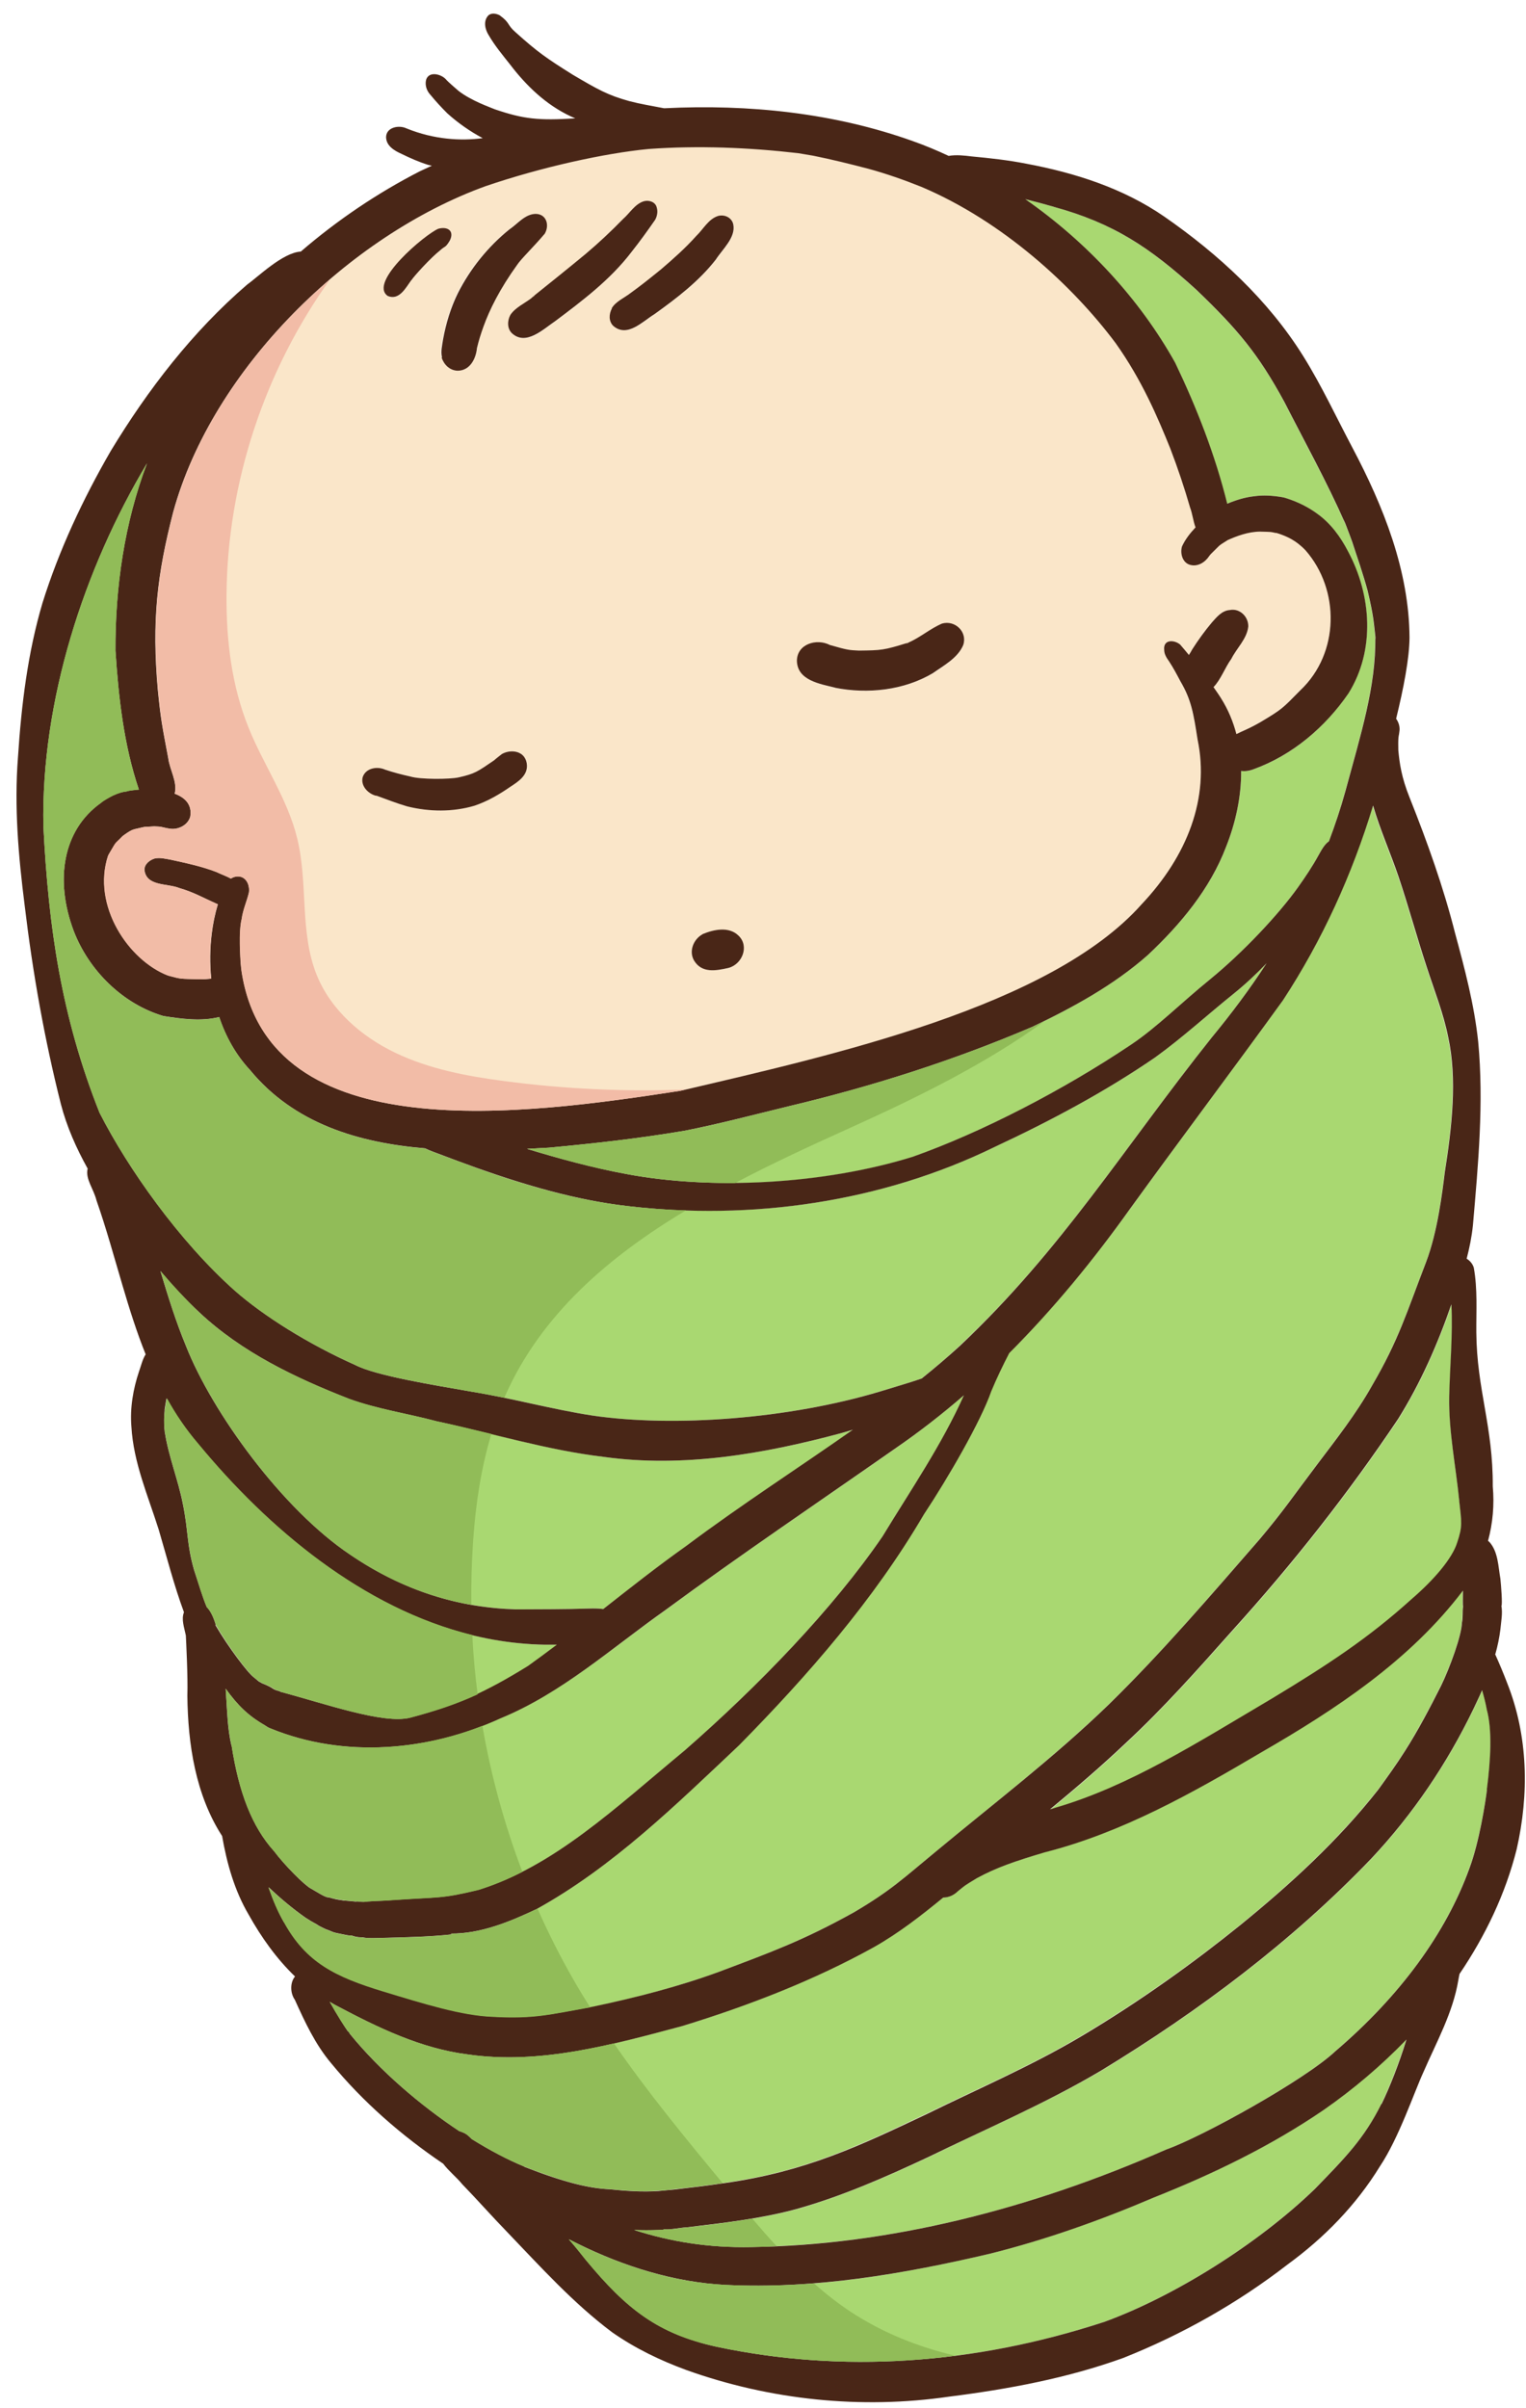<svg width="90" height="142" viewBox="0 0 90 142" fill="none" xmlns="http://www.w3.org/2000/svg">
<path d="M50.31 84.312C47.15 86.534 43.78 88.696 40.49 91.148C38.75 92.394 37.14 93.659 35.59 94.875C35.36 94.845 35.09 94.835 34.77 94.845C33.32 94.895 31.88 94.885 30.44 94.895C29.55 94.865 28.67 94.785 27.8 94.626C25.35 94.197 22.97 93.251 20.66 91.676C16.64 88.985 12.53 83.275 10.98 79.379C10.38 77.934 9.92 76.449 9.47 74.954C10.2 75.811 10.96 76.628 11.77 77.406C14.27 79.747 17.42 81.242 20.59 82.478C22.26 83.086 24.04 83.345 25.76 83.803C26.84 84.032 27.91 84.292 28.98 84.551C31.18 85.099 33.39 85.637 35.64 85.906C40.32 86.554 45.06 85.727 49.58 84.511C49.73 84.471 49.98 84.401 50.31 84.312Z" fill="#A9D871"/>
<path d="M74.69 56.807C73.7 58.332 72.61 59.787 71.45 61.192C66.24 67.719 62.64 73.668 56.59 79.359C55.87 80.026 55.12 80.664 54.35 81.282C53.6 81.541 52.76 81.79 51.92 82.039C46.53 83.664 39.73 84.172 34.92 83.464C33.19 83.195 31.47 82.777 29.75 82.418C29.11 82.288 28.47 82.169 27.82 82.059C25.61 81.661 22.18 81.123 20.94 80.475C18.17 79.239 15.52 77.575 13.84 76.1C10.54 73.16 7.54 68.875 5.88 65.636C3.61 59.936 2.86 54.664 2.56 48.735C2.41 41.341 4.95 33.518 8.67 27.33C7.34 30.827 6.8 34.624 6.81 38.361C6.99 41.122 7.3 43.932 8.19 46.563C7.76 46.603 7.53 46.633 7.46 46.672C7.21 46.692 6.96 46.782 6.72 46.892C6.7 46.892 6.69 46.901 6.67 46.911C6.66 46.922 6.64 46.931 6.61 46.941C6.44 47.031 6.11 47.211 5.98 47.33C5.97 47.34 5.95 47.34 5.94 47.35C3.69 48.964 3.23 51.904 4.34 54.884C5.23 57.206 7.22 59.199 9.63 59.916C10.7 60.086 11.87 60.245 12.93 59.976C13.31 61.112 13.9 62.178 14.73 63.085C17.33 66.244 21.12 67.39 25.06 67.719C25.32 67.849 25.62 67.948 25.87 68.048C26.62 68.327 27.36 68.596 28.11 68.875C30.97 69.892 33.91 70.759 36.94 71.107C38.11 71.247 39.28 71.337 40.46 71.366C46.72 71.586 53.05 70.37 58.67 67.62C61.95 66.105 65.14 64.391 68.12 62.358C69.73 61.182 71.2 59.846 72.75 58.601C73.44 58.043 74.08 57.435 74.69 56.807Z" fill="#A9D871"/>
<path d="M20.47 112.075C20.47 112.075 20.4 112.075 20.37 112.065C20.44 112.065 20.48 112.075 20.47 112.075Z" fill="#FAE6C9"/>
<path d="M85.61 76.927C84.8 79.279 83.79 81.571 82.47 83.684C79.53 88.069 76.25 92.234 72.7 96.15C70.66 98.433 68.63 100.734 66.38 102.817C64.95 104.172 63.46 105.448 61.94 106.704C62.05 106.664 62.16 106.634 62.27 106.604C66.63 105.328 70.6 102.787 75.05 100.156C78.32 98.183 80.74 96.589 83.23 94.337C84.61 93.141 85.66 91.895 85.95 90.978C86.28 90.002 86.21 89.782 86.07 88.507C85.87 86.474 85.45 84.461 85.48 82.418C85.53 80.594 85.7 78.771 85.61 76.947V76.927Z" fill="#A9D871"/>
<path d="M77 32.442C76.42 31.834 75.91 31.625 75.42 31.455C75.34 31.445 75.31 31.425 75.31 31.415C75.29 31.415 75.26 31.415 75.24 31.405C74.91 31.346 75.07 31.346 74.32 31.336C73.61 31.336 72.9 31.615 72.42 31.834C71.77 32.233 72.01 32.083 71.4 32.671C71.37 32.701 71.34 32.741 71.32 32.771C71.08 33.139 70.65 33.418 70.2 33.299C69.74 33.179 69.59 32.631 69.71 32.213C69.9 31.794 70.19 31.425 70.52 31.087C70.38 30.718 70.33 30.289 70.2 29.921C69.85 28.745 69.47 27.579 69.03 26.433C68.29 24.599 67.36 22.407 65.81 20.224C63.28 16.836 59.16 13.039 54.35 11.006C53.33 10.598 52.29 10.229 51.22 9.94C50.15 9.661 49.07 9.392 47.98 9.173C47.82 9.143 47.35 9.063 47.1 9.023C44.17 8.684 41.2 8.565 38.26 8.774C35.68 9.023 31.95 9.84 28.65 10.966C25.49 12.113 22.31 14.036 19.48 16.448C19.48 16.448 19.477 16.454 19.47 16.467C15.13 20.174 11.62 25.077 10.22 30.21C9.28 33.857 8.95 36.597 9.32 40.713C9.49 42.417 9.57 42.796 9.93 44.699C10.01 45.397 10.49 46.114 10.31 46.802C10.91 47.031 11.34 47.43 11.22 48.157C11.09 48.606 10.65 48.865 10.21 48.875C9.95 48.875 9.7 48.795 9.45 48.745C9.41 48.745 9.25 48.735 9.1 48.725C8.25 48.785 8.8 48.695 7.92 48.895C7.85 48.914 7.8 48.934 7.78 48.944C7.58 49.044 7.41 49.174 7.23 49.293C6.68 49.861 6.93 49.492 6.43 50.34C6.41 50.38 6.39 50.419 6.37 50.449C5.4 53.389 7.57 56.628 9.91 57.525C10.72 57.754 10.55 57.704 11.79 57.744C12 57.744 12.23 57.714 12.45 57.704C12.36 56.817 12.37 55.92 12.48 55.053C12.55 54.465 12.67 53.887 12.84 53.319C11.9 52.901 11.43 52.612 10.57 52.363C9.87 52.074 8.62 52.273 8.51 51.286C8.51 50.947 8.82 50.708 9.12 50.619C9.44 50.549 9.75 50.639 10.06 50.688C10.97 50.888 11.89 51.087 12.76 51.416C13.03 51.545 13.34 51.655 13.62 51.804C13.78 51.705 13.97 51.655 14.2 51.705C14.59 51.815 14.73 52.273 14.68 52.632C14.55 53.15 14.32 53.648 14.25 54.186C14.11 54.724 14.12 55.711 14.19 56.797C14.2 56.897 14.22 57.116 14.24 57.255C15.84 67.879 31.04 65.706 40.1 64.321C40.21 64.291 40.32 64.271 40.44 64.241C49.46 62.139 62.03 59.298 67.33 53.319C70.03 50.459 71.34 47.061 70.63 43.603C70.38 42.058 70.25 41.271 69.62 40.185C69.41 39.776 69.2 39.378 68.95 38.999C68.8 38.8 68.66 38.581 68.65 38.311C68.59 37.703 69.22 37.703 69.59 38.002C69.77 38.212 69.94 38.411 70.12 38.62C70.19 38.511 70.26 38.391 70.32 38.282C70.66 37.724 71.05 37.195 71.47 36.697C71.75 36.378 72.06 35.999 72.52 35.97C73.12 35.85 73.64 36.368 73.62 36.946C73.54 37.674 72.94 38.212 72.62 38.85C72.26 39.328 72.01 40.065 71.57 40.504C71.72 40.733 71.88 40.952 72.02 41.181C72.44 41.839 72.73 42.547 72.92 43.284C73.26 43.095 73.61 42.995 74.36 42.557C75.62 41.799 75.61 41.789 76.69 40.693C79.01 38.501 79.03 34.754 77 32.442ZM36.76 12.92C37.16 12.571 37.45 12.033 37.99 11.873C38.29 11.784 38.65 11.913 38.73 12.232C38.81 12.481 38.76 12.75 38.64 12.97C38.19 13.617 37.72 14.255 37.24 14.873C36 16.497 34.36 17.733 32.74 18.949C32.03 19.437 31.03 20.424 30.21 19.676C29.92 19.397 29.92 18.929 30.11 18.58C30.4 18.132 30.92 17.912 31.35 17.584C32.42 16.727 33.49 15.87 34.55 14.992C35.32 14.335 36.05 13.647 36.76 12.92ZM30.02 13.528C30.51 13.199 30.93 12.631 31.56 12.611C32.21 12.611 32.4 13.268 32.11 13.777C31.45 14.574 30.71 15.271 30.48 15.63C29.48 17.035 28.86 18.271 28.5 19.268C28.36 19.686 28.22 20.095 28.13 20.523C28.07 21.161 27.72 21.849 27 21.859C26.53 21.849 26.18 21.51 26.04 21.081C25.95 20.723 26.05 20.364 26.1 20.015C26.28 19.078 26.55 18.151 26.97 17.285C27.71 15.85 28.75 14.544 30.02 13.528ZM25.85 13.498C26.4 13.348 26.83 13.617 26.54 14.195C26.26 14.644 26.25 14.494 25.99 14.743C25.37 15.222 24.39 16.318 24.26 16.527C23.93 16.976 23.55 17.753 22.87 17.464C21.71 16.657 25.08 13.827 25.85 13.498ZM22.74 45.377C23.22 45.546 23.71 45.676 24.21 45.785C24.79 45.955 26.55 45.955 27.07 45.825C28.03 45.606 28.16 45.496 29.14 44.839C29.27 44.729 29.51 44.53 29.61 44.46C29.87 44.311 30.21 44.251 30.49 44.331C30.87 44.45 31.06 44.749 31.09 45.118C31.1 45.736 30.57 46.084 30.11 46.373C29.45 46.832 28.75 47.25 27.98 47.509C26.7 47.888 25.32 47.868 24.03 47.549C23.4 47.38 22.8 47.131 22.19 46.911C21.72 46.792 21.27 46.334 21.4 45.815C21.58 45.277 22.27 45.168 22.74 45.377ZM38.6 18.54C37.9 18.969 37 19.935 36.18 19.228C35.9 18.939 35.92 18.52 36.09 18.181C36.34 17.773 36.83 17.593 37.19 17.294C37.83 16.836 38.11 16.627 39.02 15.879C39.74 15.262 40.45 14.634 41.08 13.926C41.5 13.528 41.79 12.92 42.38 12.75C42.76 12.641 43.18 12.85 43.27 13.249C43.41 14.016 42.62 14.704 42.23 15.311C41.23 16.597 39.92 17.593 38.6 18.54ZM42.94 57.086C42.21 57.236 41.39 57.395 40.94 56.648C40.61 56.1 40.89 55.382 41.44 55.083C42.09 54.804 42.98 54.625 43.54 55.163C44.2 55.791 43.77 56.877 42.94 57.086ZM56.81 38.042C56.49 38.81 55.67 39.248 55.02 39.707C53.31 40.713 51.19 40.942 49.27 40.564C48.37 40.344 47.04 40.125 47.02 38.969C47.03 37.973 48.19 37.634 48.97 38.042C50.06 38.351 50.1 38.341 50.68 38.371C51.98 38.341 52.12 38.351 53.58 37.903C54.28 37.594 54.87 37.076 55.57 36.777C56.33 36.557 57.08 37.275 56.81 38.042Z" fill="#FAE6C9"/>
<path d="M81.14 37.863C81.13 37.774 81.11 37.674 81.1 37.584C81.15 40.474 80.23 43.354 79.34 46.643C79.06 47.659 78.74 48.646 78.38 49.602C78.11 49.792 77.92 50.131 77.77 50.42C77.41 51.077 76.99 51.705 76.55 52.323C75.42 53.907 73.34 56.13 71.38 57.734C69.65 59.149 68.23 60.574 66.74 61.581C62.72 64.281 57.88 66.773 53.83 68.218C50.59 69.224 46.88 69.733 43.34 69.762C41.08 69.762 38.89 69.593 36.94 69.224C34.96 68.865 33.02 68.327 31.09 67.739C31.53 67.719 31.96 67.69 32.39 67.67C35.06 67.421 37.74 67.122 40.38 66.673C42.45 66.275 44.48 65.726 46.53 65.228C51.44 64.062 56.26 62.528 60.9 60.544C61.15 60.425 61.4 60.305 61.65 60.176C63.8 59.109 65.9 57.894 67.7 56.309C69.62 54.505 71.38 52.413 72.31 49.931C72.87 48.526 73.21 46.982 73.2 45.457C73.43 45.487 73.68 45.467 73.93 45.357C76.23 44.54 78.15 42.886 79.52 40.883C81.12 38.342 80.88 35.083 79.49 32.502C79.05 31.665 78.48 30.858 77.69 30.3C77.15 29.891 76.52 29.592 75.87 29.383C75.85 29.373 75.83 29.373 75.81 29.363C75.74 29.343 75.66 29.323 75.59 29.313C75.05 29.223 74.5 29.183 73.95 29.263C73.41 29.323 72.88 29.492 72.37 29.702C71.66 26.842 70.57 24.041 69.3 21.391C67.2 17.624 64.09 14.275 60.46 11.744C61.02 11.884 61.58 12.033 62.14 12.193C65.67 13.159 67.82 14.604 70.56 17.096C72.99 19.437 74.21 20.862 75.74 23.703C76.95 26.084 78.24 28.416 79.32 30.848C79.31 30.808 79.3 30.788 79.29 30.758C79.4 31.037 79.68 31.774 79.73 31.934C80.05 32.891 80.38 33.857 80.65 34.834C81.01 36.388 81 36.598 81.14 37.863Z" fill="#A9D871"/>
<path d="M32.17 96.978C30.69 96.958 29.26 96.758 27.86 96.41C21.42 94.825 15.84 90.151 11.69 85.119C10.98 84.292 10.37 83.395 9.85 82.448C9.84 82.458 9.84 82.468 9.84 82.478C9.8 82.687 9.76 82.897 9.73 83.106C9.73 83.136 9.72 83.156 9.72 83.186C9.68 83.544 9.67 83.913 9.71 84.282C9.71 84.282 9.71 84.262 9.71 84.252C9.71 84.272 9.71 84.292 9.71 84.312C9.71 84.342 9.72 84.362 9.72 84.382C9.71 84.371 9.71 84.362 9.71 84.362C9.72 84.501 9.73 84.501 9.73 84.441C9.95 85.876 10.51 87.232 10.79 88.657C11.12 90.311 11.01 91.028 11.46 92.573C11.74 93.47 11.93 94.128 12.19 94.755C12.43 94.995 12.6 95.383 12.74 95.822C13.5 97.147 14.68 98.692 15 98.911C15.07 98.971 15.2 99.08 15.3 99.15C15.36 99.18 15.42 99.21 15.48 99.25C16.34 99.589 15.97 99.579 16.58 99.738C16.56 99.748 16.54 99.748 16.52 99.748C19.22 100.466 22.63 101.681 24.2 101.283C25.75 100.874 26.96 100.466 28.17 99.907C29.13 99.459 30.07 98.921 31.19 98.223C31.75 97.825 32.31 97.406 32.88 96.978C32.64 96.978 32.41 96.978 32.17 96.978Z" fill="#A9D871"/>
<path d="M85.2 69.125C85.06 70.261 84.78 72.642 84.09 74.446C82.94 77.426 82.48 79 80.91 81.711C79.97 83.375 78.78 84.88 77.63 86.404C76.17 88.338 75.68 89.095 74.28 90.759C71.39 94.078 68.53 97.436 65.37 100.515C62.17 103.605 58.64 106.315 55.22 109.155C53.26 110.77 52.53 111.477 50.35 112.763C47.3 114.447 45.38 115.145 42.37 116.281C39.96 117.158 37.48 117.795 34.98 118.333C34.92 118.343 34.86 118.353 34.81 118.363C32.44 118.782 31.5 119.061 29.04 118.921C27.23 118.852 25.05 118.174 22.59 117.427C19.77 116.57 18.05 115.723 16.75 113.361C16.37 112.703 16.09 112.025 15.83 111.288C16.52 111.936 17.25 112.544 18.02 113.092C18.23 113.221 18.44 113.351 18.66 113.47C18.82 113.59 19.02 113.67 19.2 113.759C19.7 113.939 19.45 113.919 20.27 114.078C20.55 114.138 20.67 114.148 20.71 114.128C20.89 114.198 21.08 114.238 21.28 114.238C21.36 114.248 21.42 114.248 21.45 114.258C21.77 114.298 22.1 114.278 22.43 114.278C23.86 114.238 25.3 114.218 26.72 114.058C26.68 114.058 26.62 114.038 26.57 114.018C28.33 114.038 30.06 113.321 31.63 112.574C31.65 112.564 31.68 112.544 31.7 112.534C36.17 110.042 39.88 106.405 43.57 102.917C47.65 98.772 51.52 94.337 54.47 89.304C55.89 87.172 57.82 83.843 58.44 82.05C58.76 81.282 59.12 80.545 59.5 79.797C62.11 77.187 64.47 74.307 66.63 71.307C69.61 67.191 72.66 63.126 75.64 59.01C77.97 55.452 79.73 51.566 80.96 47.51C81.37 48.935 81.99 50.31 82.46 51.695C83.06 53.479 83.55 55.293 84.14 57.077C84.58 58.432 85.11 59.757 85.39 61.162C85.93 63.604 85.61 66.484 85.2 69.125Z" fill="#A9D871"/>
<path d="M86.28 94.706C86.23 95.025 86.27 95.353 86.21 95.672C86.21 96.4 85.5 98.323 84.98 99.389C84.32 100.695 83.64 102 82.85 103.236C82.36 104.013 81.83 104.761 81.28 105.508C78.92 108.498 76.09 111.099 73.14 113.5C70.5 115.623 67.25 117.985 63.68 120.097C60.77 121.821 57.67 123.147 54.64 124.632C50.66 126.515 47.51 128.03 42.75 128.707C42.7 128.717 42.66 128.717 42.62 128.727C41.28 128.907 41.27 128.917 39.71 129.086C39.52 129.116 39.32 129.126 39.12 129.156C39.08 129.146 38.99 129.156 38.85 129.166C37.88 129.245 36.91 129.166 35.94 129.076C34.73 129.026 33.23 128.648 30.9 127.741C29.96 127.362 28.91 126.804 27.82 126.126C27.66 125.957 27.5 125.807 27.28 125.728C27.22 125.698 27.16 125.678 27.1 125.668C24.8 124.143 22.41 122.1 20.63 119.908C20.58 119.818 20.53 119.758 20.51 119.758L20.48 119.709C20.35 119.529 20.22 119.34 20.1 119.151C19.87 118.782 19.65 118.413 19.44 118.034C19.59 118.124 19.74 118.214 19.9 118.294C22.32 119.569 24.82 120.785 27.56 121.134C30.46 121.562 33.36 121.144 36.21 120.486C37.57 120.177 38.91 119.808 40.24 119.46C44.13 118.254 47.98 116.769 51.54 114.796C53 113.969 54.33 112.942 55.62 111.886C55.93 111.876 56.25 111.746 56.48 111.517C56.99 111.109 56.78 111.248 57.61 110.74C58.74 110.122 59.82 109.753 61.59 109.215C66.18 108.049 70.31 105.717 74.36 103.326C78.77 100.774 83.16 97.885 86.27 93.779C86.27 94.187 86.24 94.636 86.28 94.706Z" fill="#A9D871"/>
<path d="M82.94 120.247C82.48 121.702 81.95 123.067 81.47 124.053C80.45 126.106 79.32 127.232 77.54 129.066C74.16 132.335 69.2 135.424 65.11 136.909C62.19 137.865 59.26 138.533 56.34 138.902C51.57 139.52 46.84 139.34 42.26 138.374C38.8 137.616 36.96 136.171 34.55 133.261C34.22 132.843 33.89 132.434 33.54 132.036C33.72 132.125 33.9 132.215 34.08 132.305C36.79 133.65 39.74 134.577 42.78 134.726C44.53 134.816 46.27 134.776 48.01 134.637C51.51 134.358 54.99 133.68 58.39 132.883C61.69 132.056 64.91 130.9 68.04 129.574C71.55 128.179 74.95 126.535 78.07 124.402C79.8 123.196 81.44 121.801 82.94 120.247Z" fill="#A9D871"/>
<path d="M87.7 105.518C87.61 106.255 87.24 108.597 86.65 110.172C85.27 113.988 82.56 117.705 78.75 120.944C76.96 122.638 70.92 125.977 68.78 126.744C61.25 130.062 53.4 132.115 45.81 132.444C45.31 132.474 44.81 132.484 44.31 132.494C41.83 132.544 39.6 132.195 37.4 131.488C37.88 131.507 38.36 131.507 38.85 131.488C39.08 131.478 39.16 131.468 39.16 131.448C39.6 131.488 40.11 131.358 40.54 131.338C41.82 131.189 43.1 131.039 44.37 130.82C45.25 130.67 46.13 130.491 46.99 130.262C49.68 129.494 52.24 128.378 54.77 127.192C58.17 125.518 61.68 124.023 64.95 122.1C70.73 118.582 76.21 114.477 80.89 109.594C83.34 106.973 85.36 103.993 86.91 100.764C87.09 100.406 87.26 100.037 87.42 99.658C87.53 100.047 87.63 100.426 87.7 100.814C88.02 101.99 87.93 103.744 87.7 105.518Z" fill="#A9D871"/>
<path d="M56.86 82.269C55.55 85.199 53.71 87.859 52.05 90.59C49.12 94.875 44.72 99.419 40.39 103.216C37.07 105.966 34.13 108.687 30.81 110.371C29.98 110.8 29.12 111.158 28.23 111.437C26 111.975 25.99 111.846 23.12 112.045C22.51 112.095 21.88 112.075 21.27 112.175C21.78 112.095 21.33 112.145 21.09 112.115C21.06 112.115 21.04 112.115 21.01 112.115L20.7 112.085C20.62 112.085 20.55 112.075 20.47 112.065C20.45 112.065 20.39 112.055 20.31 112.045H20.27C20.27 112.045 20.18 112.035 20.13 112.015C20.06 112.005 20.01 111.995 19.98 111.995C19.88 111.975 19.77 111.956 19.68 111.946C19.55 111.896 19.42 111.866 19.29 111.856C19.08 111.796 18.87 111.657 18.34 111.348C17.99 111.168 16.78 109.982 16.16 109.145C14.86 107.7 14.09 105.697 13.66 102.927C13.42 101.91 13.41 100.854 13.31 99.569C14.02 100.565 14.64 101.163 15.61 101.721C15.71 101.791 15.83 101.871 15.96 101.91C19.93 103.545 24.48 103.306 28.45 101.751C28.81 101.621 29.16 101.472 29.51 101.313C33.13 99.828 36.08 97.177 39.24 94.945C43.68 91.666 48.26 88.587 52.78 85.428C54.2 84.441 55.56 83.385 56.86 82.259V82.269Z" fill="#A9D871"/>
<path d="M9.71 84.352C9.71 84.352 9.71 84.412 9.72 84.432C9.72 84.402 9.72 84.352 9.7 84.302C9.7 84.322 9.7 84.332 9.7 84.352H9.71Z" fill="#492617"/>
<path d="M20.32 112.055C20.34 112.055 20.35 112.055 20.36 112.055C20.39 112.055 20.43 112.055 20.46 112.065C20.44 112.065 20.38 112.065 20.31 112.045L20.32 112.055Z" fill="#492617"/>
<path d="M88.2 97.506C88.33 97.038 88.43 96.559 88.49 96.071C88.53 95.623 88.63 95.134 88.55 94.686C88.62 94.626 88.53 93.47 88.49 93.091C88.36 92.364 88.36 91.497 87.84 90.919C87.82 90.899 87.79 90.879 87.76 90.859C88.04 89.823 88.14 88.727 88.04 87.64C88.06 84.083 87.1 81.95 87.07 78.572C87.06 77.296 87.15 76.001 86.92 74.745C86.86 74.536 86.7 74.337 86.5 74.217C86.67 73.569 86.8 72.921 86.87 72.244C87.18 68.656 87.52 65.019 87.18 61.422C86.95 59.249 86.39 57.136 85.82 55.034C85.13 52.303 84.18 49.652 83.14 47.041C82.65 45.826 82.54 44.989 82.47 44.241C82.47 44.032 82.46 43.833 82.47 43.623C82.47 43.544 82.48 43.474 82.49 43.404C82.5 43.354 82.52 43.255 82.53 43.155C82.58 42.886 82.5 42.597 82.34 42.378C82.78 40.584 83.12 38.83 83.13 37.604C83.11 33.648 81.59 29.851 79.76 26.393C78.81 24.599 77.95 22.746 76.87 21.012C74.81 17.703 71.87 14.993 68.68 12.781C66.25 11.097 63.4 10.19 60.52 9.651C59.46 9.442 58.38 9.323 57.3 9.223C56.91 9.173 56.39 9.113 55.95 9.193C55.27 8.874 54.58 8.585 53.88 8.336C49.2 6.652 44.15 6.134 39.19 6.383C39.16 6.383 39.14 6.383 39.11 6.373C38.44 6.243 37.77 6.134 37.12 5.964C35.85 5.616 35.24 5.267 33.77 4.4C32.23 3.433 31.72 3.084 30.39 1.888C29.89 1.45 30.1 1.36 29.47 0.902C29.26 0.792 28.97 0.742 28.79 0.922C28.49 1.251 28.61 1.749 28.83 2.088C29.19 2.706 29.65 3.254 30.09 3.812C31.04 5.057 32.2 6.174 33.64 6.851C33.74 6.891 33.83 6.941 33.93 6.981C33.92 6.981 33.91 6.981 33.9 6.981C31.78 7.11 30.9 7.031 29.18 6.443C28.93 6.333 27.79 5.944 27.04 5.356C26.95 5.277 26.41 4.818 26.3 4.679C26.01 4.36 25.29 4.181 25.13 4.709C25.05 5.028 25.17 5.366 25.39 5.596C25.7 5.974 26.03 6.333 26.38 6.682C27.01 7.25 27.72 7.748 28.47 8.147C27.19 8.316 25.61 8.236 23.97 7.569C23.53 7.359 22.78 7.499 22.77 8.087C22.78 8.605 23.26 8.884 23.68 9.073C24.19 9.323 24.71 9.552 25.25 9.721C25.32 9.741 25.4 9.751 25.47 9.771C25.23 9.881 25 9.99 24.76 10.1C22.25 11.386 19.88 12.99 17.74 14.834C16.68 14.893 15.24 16.308 14.58 16.777C11.36 19.547 8.72 22.975 6.53 26.593C4.89 29.433 3.48 32.432 2.5 35.571C1.63 38.521 1.26 41.581 1.06 44.65C0.83 47.58 1.09 50.519 1.46 53.429C1.93 57.356 2.62 61.262 3.59 65.099C3.94 66.444 4.5 67.7 5.17 68.905C5.02 69.513 5.52 70.091 5.69 70.779C6.27 72.433 6.73 74.127 7.23 75.811C7.63 77.167 8.06 78.542 8.59 79.857C8.4 80.156 8.32 80.535 8.2 80.864C7.85 81.91 7.66 83.016 7.75 84.123C7.87 86.235 8.73 88.198 9.36 90.191C9.84 91.816 10.26 93.47 10.85 95.064C10.68 95.483 10.87 95.981 10.96 96.43C10.97 96.599 11.09 98.921 11.05 99.977C11.08 102.827 11.53 105.827 13.1 108.259C13.38 109.873 13.83 111.477 14.67 112.902C15.41 114.228 16.31 115.493 17.4 116.54C17.11 116.879 17.1 117.506 17.39 117.915C17.98 119.22 18.59 120.536 19.52 121.642C21.4 123.934 23.68 125.917 26.14 127.581C26.47 128.02 26.95 128.399 27.26 128.787C28.16 129.714 29.01 130.681 29.91 131.607C31.88 133.66 33.81 135.803 36.1 137.517C37.45 138.464 38.94 139.181 40.49 139.749C45.42 141.513 50.79 142.071 55.98 141.314C59.46 140.875 62.94 140.227 66.25 139.032C69.71 137.656 72.99 135.803 75.94 133.521C78.1 131.946 79.98 130.023 81.38 127.741C82.5 126.067 83.4 123.376 83.95 122.18C84.72 120.406 85.69 118.682 86.01 116.749C86.03 116.639 86.05 116.52 86.08 116.39C87.61 114.128 88.79 111.667 89.45 109.036C90.19 105.787 90.13 102.359 88.89 99.24C88.67 98.662 88.43 98.094 88.18 97.536L88.2 97.506ZM86.06 88.487C86.2 89.763 86.27 89.982 85.94 90.959C85.65 91.885 84.6 93.131 83.22 94.317C80.73 96.569 78.31 98.164 75.04 100.137C70.59 102.768 66.62 105.309 62.26 106.584C62.15 106.624 62.04 106.654 61.93 106.684C63.45 105.428 64.94 104.153 66.37 102.798C68.62 100.715 70.65 98.423 72.69 96.131C76.24 92.214 79.52 88.049 82.46 83.664C83.78 81.552 84.79 79.259 85.6 76.908C85.69 78.731 85.51 80.555 85.47 82.379C85.44 84.421 85.86 86.444 86.06 88.467V88.487ZM62.14 12.193C65.67 13.159 67.82 14.594 70.56 17.086C73 19.427 74.21 20.863 75.75 23.703C76.96 26.074 78.25 28.406 79.33 30.848C79.05 30.1 79.66 31.685 79.74 31.924C80.06 32.891 80.39 33.847 80.66 34.834C81.02 36.379 81.01 36.588 81.15 37.853C81.14 37.764 81.13 37.674 81.11 37.584C81.16 40.474 80.24 43.344 79.35 46.643C79.07 47.659 78.74 48.646 78.38 49.603C78.11 49.792 77.93 50.131 77.77 50.42C77.41 51.077 76.99 51.705 76.55 52.323C75.42 53.908 73.33 56.14 71.38 57.734C69.64 59.149 68.23 60.574 66.73 61.581C62.71 64.281 57.88 66.773 53.83 68.208C48.53 69.852 41.94 70.171 36.94 69.224C34.96 68.856 33.01 68.327 31.08 67.74C31.52 67.72 31.95 67.69 32.38 67.67C35.05 67.421 37.73 67.122 40.37 66.673C42.44 66.265 44.47 65.727 46.52 65.228C51.43 64.062 56.25 62.528 60.89 60.544C63.3 59.389 65.68 58.093 67.7 56.309C69.62 54.505 71.37 52.413 72.31 49.931C72.87 48.526 73.21 46.982 73.2 45.457C73.43 45.487 73.68 45.457 73.93 45.357C76.23 44.53 78.16 42.876 79.53 40.883C81.12 38.342 80.89 35.083 79.5 32.502C79.06 31.655 78.48 30.858 77.7 30.3C77.15 29.891 76.53 29.592 75.88 29.383C75.86 29.383 75.84 29.373 75.82 29.363C75.75 29.343 75.67 29.323 75.6 29.313C75.06 29.223 74.51 29.184 73.96 29.263C73.41 29.323 72.88 29.492 72.38 29.702C71.67 26.832 70.58 24.041 69.31 21.391C67.21 17.624 64.1 14.275 60.47 11.744C61.03 11.884 61.59 12.033 62.15 12.193H62.14ZM10.3 46.802C10.48 46.115 10.01 45.397 9.92 44.7C9.56 42.786 9.48 42.417 9.31 40.714C8.94 36.598 9.27 33.857 10.21 30.21C12.53 21.72 20.62 13.877 28.64 10.977C31.94 9.851 35.67 9.034 38.25 8.785C41.19 8.575 44.16 8.695 47.09 9.034C47.34 9.073 47.81 9.153 47.97 9.183C49.06 9.402 50.14 9.671 51.21 9.95C52.27 10.239 53.32 10.608 54.34 11.017C59.14 13.05 63.27 16.846 65.8 20.235C67.35 22.417 68.28 24.61 69.02 26.443C69.46 27.589 69.85 28.755 70.19 29.931C70.33 30.3 70.37 30.728 70.51 31.097C70.19 31.436 69.9 31.804 69.71 32.223C69.59 32.632 69.74 33.19 70.2 33.309C70.65 33.429 71.08 33.15 71.32 32.781C71.34 32.751 71.37 32.721 71.4 32.681C72.01 32.093 71.77 32.243 72.41 31.844C72.9 31.625 73.61 31.346 74.32 31.346C75.06 31.366 74.9 31.356 75.24 31.426C75.26 31.426 75.28 31.426 75.31 31.426C75.31 31.436 75.35 31.456 75.42 31.466C75.9 31.635 76.42 31.844 77 32.452C79.03 34.774 79.01 38.511 76.69 40.703C75.61 41.8 75.62 41.81 74.36 42.567C73.62 42.995 73.26 43.105 72.92 43.285C72.73 42.557 72.44 41.849 72.02 41.182C71.88 40.953 71.72 40.733 71.57 40.514C72 40.076 72.26 39.338 72.62 38.85C72.94 38.212 73.54 37.674 73.62 36.947C73.64 36.369 73.12 35.85 72.53 35.97C72.07 36 71.76 36.379 71.47 36.707C71.05 37.206 70.67 37.734 70.32 38.282C70.26 38.392 70.19 38.511 70.12 38.621C69.95 38.411 69.77 38.202 69.6 38.003C69.23 37.704 68.6 37.704 68.66 38.312C68.66 38.571 68.8 38.79 68.95 38.999C69.2 39.378 69.41 39.777 69.62 40.175C70.26 41.262 70.39 42.059 70.63 43.603C71.35 47.051 70.03 50.46 67.33 53.32C61.96 59.359 49.14 62.209 40.11 64.321C31.05 65.707 15.84 67.879 14.25 57.256C14.23 57.116 14.21 56.897 14.2 56.797C14.13 55.711 14.12 54.725 14.26 54.187C14.33 53.648 14.56 53.15 14.68 52.632C14.74 52.273 14.59 51.805 14.2 51.695C13.97 51.645 13.78 51.695 13.62 51.805C13.34 51.655 13.03 51.546 12.76 51.416C11.89 51.077 10.97 50.888 10.06 50.689C9.75 50.639 9.44 50.549 9.13 50.619C8.83 50.709 8.52 50.948 8.52 51.287C8.63 52.283 9.88 52.074 10.58 52.363C11.44 52.612 11.9 52.901 12.85 53.32C12.68 53.888 12.56 54.466 12.49 55.054C12.38 55.931 12.37 56.818 12.46 57.704C12.24 57.724 12.02 57.754 11.8 57.744C10.56 57.704 10.74 57.744 9.92 57.525C7.58 56.628 5.41 53.389 6.38 50.45C6.4 50.42 6.42 50.38 6.44 50.34C6.95 49.493 6.7 49.862 7.24 49.294C7.41 49.164 7.59 49.035 7.78 48.945C7.81 48.945 7.86 48.915 7.92 48.895C8.81 48.696 8.25 48.785 9.1 48.726C9.24 48.726 9.4 48.745 9.45 48.745C9.7 48.795 9.95 48.875 10.21 48.875C10.65 48.855 11.09 48.596 11.22 48.158C11.34 47.43 10.9 47.022 10.31 46.802H10.3ZM5.88 65.637C3.61 59.937 2.86 54.655 2.56 48.736C2.41 41.331 4.96 33.519 8.67 27.32C7.34 30.828 6.79 34.625 6.81 38.362C6.99 41.122 7.3 43.922 8.19 46.553C7.76 46.593 7.53 46.633 7.46 46.663C7.19 46.693 6.92 46.782 6.67 46.902C6.53 46.972 6.08 47.201 5.96 47.331C5.96 47.331 5.97 47.331 5.98 47.331C5.97 47.331 5.95 47.34 5.94 47.35C3.69 48.955 3.23 51.904 4.34 54.874C5.23 57.206 7.22 59.189 9.63 59.907C10.7 60.076 11.87 60.236 12.93 59.967C13.31 61.112 13.9 62.179 14.74 63.086C17.34 66.245 21.13 67.381 25.07 67.71C25.33 67.839 25.62 67.939 25.88 68.038C26.62 68.317 27.37 68.597 28.12 68.866C30.99 69.882 33.92 70.749 36.95 71.108C44.32 71.985 52 70.888 58.68 67.62C61.95 66.095 65.15 64.391 68.13 62.348C69.74 61.182 71.21 59.837 72.76 58.591C73.45 58.033 74.09 57.435 74.7 56.797C73.71 58.322 72.62 59.777 71.46 61.182C66.25 67.719 62.65 73.659 56.61 79.359C55.89 80.017 55.14 80.655 54.36 81.282C53.61 81.541 52.77 81.781 51.93 82.04C46.54 83.664 39.74 84.172 34.93 83.465C32.54 83.096 30.21 82.448 27.83 82.06C25.61 81.671 22.18 81.123 20.95 80.485C18.18 79.249 15.53 77.585 13.85 76.1C10.55 73.161 7.54 68.885 5.89 65.647L5.88 65.637ZM11.77 77.396C14.27 79.738 17.42 81.243 20.58 82.478C22.25 83.086 24.03 83.345 25.75 83.804C29.04 84.511 32.28 85.508 35.63 85.906C40.32 86.554 45.05 85.727 49.58 84.511C49.72 84.471 49.98 84.401 50.3 84.302C47.14 86.524 43.77 88.687 40.48 91.148C38.74 92.384 37.13 93.659 35.58 94.875C35.35 94.845 35.08 94.835 34.76 94.845C33.32 94.895 31.87 94.885 30.43 94.895C27.05 94.795 23.8 93.809 20.65 91.666C16.63 88.976 12.51 83.266 10.97 79.369C10.37 77.924 9.91 76.439 9.46 74.944C10.18 75.791 10.94 76.619 11.76 77.386L11.77 77.396ZM12.73 95.822C12.6 95.383 12.43 94.995 12.19 94.755C11.93 94.128 11.74 93.47 11.45 92.583C11 91.028 11.12 90.321 10.78 88.657C10.5 87.232 9.94 85.876 9.72 84.441C9.72 84.501 9.72 84.501 9.71 84.362C9.71 84.322 9.7 84.292 9.69 84.252C9.69 84.272 9.7 84.292 9.7 84.312C9.7 84.302 9.7 84.292 9.7 84.282C9.67 83.913 9.67 83.555 9.71 83.186C9.71 83.166 9.71 83.136 9.71 83.106C9.74 82.897 9.78 82.688 9.82 82.468V82.448C10.35 83.385 10.95 84.282 11.66 85.109C16.71 91.238 23.87 96.838 32.14 96.978C32.38 96.978 32.61 96.978 32.84 96.978C32.27 97.406 31.71 97.825 31.15 98.224C28.64 99.778 26.95 100.545 24.17 101.283C22.6 101.671 19.19 100.456 16.48 99.738C16.5 99.738 16.53 99.738 16.55 99.738C15.93 99.579 16.3 99.589 15.45 99.25C15.39 99.21 15.33 99.18 15.27 99.15C15.17 99.07 15.04 98.961 14.97 98.901C14.65 98.682 13.47 97.137 12.7 95.812L12.73 95.822ZM13.65 102.927C13.41 101.911 13.4 100.854 13.31 99.569C14.02 100.555 14.64 101.163 15.61 101.721C15.71 101.791 15.83 101.871 15.95 101.911C20.29 103.694 25.3 103.256 29.51 101.323C33.13 99.838 36.07 97.177 39.23 94.945C43.67 91.676 48.25 88.587 52.77 85.428C54.19 84.451 55.55 83.395 56.85 82.269C55.54 85.199 53.71 87.859 52.05 90.59C49.12 94.875 44.72 99.419 40.39 103.206C36.24 106.644 32.66 110.052 28.22 111.428C25.99 111.966 25.98 111.836 23.11 112.035C22.5 112.095 21.87 112.075 21.26 112.165C21.77 112.095 21.32 112.145 21.07 112.115C21.04 112.115 21.02 112.115 20.99 112.125L20.67 112.095C20.59 112.095 20.52 112.075 20.45 112.075C20.45 112.075 20.42 112.075 20.35 112.065C20.34 112.065 20.32 112.065 20.31 112.065C20.25 112.065 20.18 112.045 20.13 112.035C20.06 112.025 20.01 112.016 19.98 112.016C19.88 111.996 19.76 111.976 19.68 111.956C19.55 111.916 19.42 111.876 19.29 111.866C19.08 111.806 18.87 111.667 18.34 111.358C17.98 111.178 16.78 109.983 16.16 109.145C14.86 107.701 14.09 105.697 13.66 102.927H13.65ZM16.75 113.351C16.37 112.693 16.1 112.025 15.84 111.278C16.53 111.926 17.25 112.534 18.03 113.082C18.24 113.221 18.45 113.341 18.67 113.46C18.83 113.58 19.03 113.66 19.21 113.749C19.72 113.929 19.46 113.909 20.29 114.068C20.57 114.128 20.69 114.138 20.72 114.118C20.9 114.188 21.1 114.228 21.29 114.228C21.38 114.228 21.43 114.238 21.47 114.248C21.79 114.298 22.12 114.268 22.44 114.268C23.87 114.228 25.31 114.208 26.74 114.048C26.69 114.048 26.64 114.029 26.58 114.009C28.34 114.029 30.07 113.311 31.65 112.564C36.15 110.072 39.87 106.415 43.59 102.907C47.67 98.762 51.54 94.327 54.49 89.294C55.91 87.152 57.84 83.823 58.46 82.04C58.78 81.272 59.14 80.525 59.52 79.788C62.13 77.177 64.49 74.297 66.64 71.287C69.62 67.171 72.68 63.106 75.66 58.99C77.99 55.432 79.75 51.556 80.98 47.5C81.39 48.915 82.01 50.3 82.48 51.685C83.08 53.469 83.57 55.283 84.16 57.067C84.6 58.422 85.13 59.747 85.41 61.152C85.95 63.604 85.63 66.474 85.21 69.125C85.07 70.261 84.79 72.632 84.1 74.436C82.95 77.416 82.5 78.99 80.92 81.701C79.98 83.375 78.8 84.87 77.65 86.395C76.19 88.328 75.7 89.085 74.3 90.749C71.41 94.068 68.54 97.426 65.39 100.506C62.19 103.605 58.65 106.305 55.23 109.145C53.27 110.76 52.55 111.467 50.37 112.753C47.32 114.447 45.4 115.135 42.39 116.271C39.99 117.148 37.5 117.785 35 118.314C32.51 118.752 31.58 119.041 29.06 118.902C27.25 118.832 25.07 118.154 22.62 117.407C19.8 116.55 18.07 115.703 16.77 113.341L16.75 113.351ZM30.9 127.741C29.96 127.352 28.91 126.804 27.82 126.126C27.66 125.957 27.5 125.808 27.28 125.728C27.22 125.698 27.16 125.678 27.1 125.668C24.8 124.143 22.41 122.11 20.63 119.918C20.59 119.818 20.53 119.769 20.51 119.769L20.48 119.719C20.35 119.539 20.23 119.34 20.11 119.151C19.88 118.782 19.66 118.413 19.45 118.035C19.6 118.124 19.75 118.214 19.91 118.294C22.32 119.569 24.83 120.785 27.57 121.134C31.85 121.762 36.14 120.556 40.25 119.46C44.14 118.264 47.99 116.779 51.55 114.806C53.01 113.979 54.33 112.952 55.63 111.886C55.95 111.886 56.26 111.746 56.49 111.517C57 111.109 56.79 111.248 57.62 110.74C58.76 110.122 59.83 109.753 61.6 109.225C66.19 108.059 70.32 105.727 74.37 103.336C78.79 100.785 83.17 97.895 86.28 93.789C86.28 94.198 86.26 94.646 86.29 94.716C86.24 95.035 86.29 95.363 86.22 95.682C86.21 96.41 85.51 98.333 84.99 99.399C84.33 100.705 83.65 102.01 82.86 103.246C82.37 104.023 81.83 104.771 81.29 105.518C78.93 108.518 76.1 111.109 73.15 113.51C70.52 115.633 67.26 118.005 63.69 120.117C60.79 121.831 57.68 123.167 54.66 124.652C50.68 126.535 47.53 128.04 42.77 128.717C41.3 128.927 41.33 128.917 39.73 129.106C39.54 129.126 39.33 129.136 39.14 129.166C39.1 129.166 39.02 129.166 38.87 129.186C37.9 129.256 36.92 129.186 35.95 129.086C34.74 129.036 33.24 128.668 30.92 127.761L30.9 127.741ZM81.47 124.054C80.45 126.107 79.33 127.233 77.55 129.066C74.17 132.335 69.21 135.424 65.12 136.909C57.41 139.43 49.65 139.938 42.27 138.374C38.81 137.607 36.97 136.171 34.56 133.262C34.23 132.843 33.9 132.434 33.55 132.036C33.73 132.126 33.91 132.215 34.09 132.305C36.8 133.64 39.75 134.567 42.79 134.727C48.05 134.986 53.3 134.079 58.4 132.883C61.7 132.056 64.92 130.91 68.05 129.574C71.56 128.179 74.96 126.535 78.08 124.402C79.81 123.197 81.46 121.801 82.95 120.257C82.5 121.712 81.96 123.077 81.48 124.064L81.47 124.054ZM87.7 105.518C87.61 106.256 87.25 108.597 86.66 110.172C85.28 113.989 82.56 117.706 78.75 120.954C76.96 122.639 70.92 125.987 68.78 126.744C60.75 130.282 52.36 132.385 44.31 132.494C41.83 132.544 39.6 132.195 37.4 131.488C37.88 131.508 38.36 131.508 38.85 131.488C39.08 131.478 39.16 131.468 39.16 131.448C39.6 131.478 40.11 131.348 40.54 131.328C42.7 131.069 44.88 130.82 46.98 130.252C49.67 129.495 52.23 128.369 54.76 127.183C58.17 125.519 61.67 124.024 64.94 122.09C70.72 118.573 76.2 114.467 80.88 109.584C83.33 106.973 85.35 103.983 86.9 100.765C87.07 100.406 87.25 100.037 87.41 99.659C87.52 100.037 87.62 100.426 87.69 100.814C88.01 101.99 87.92 103.744 87.69 105.518H87.7Z" fill="#492617"/>
<path d="M6.52 46.972C6.52 46.972 6.62 46.932 6.67 46.902C6.75 46.862 6.73 46.872 6.52 46.972Z" fill="#492617"/>
<path d="M26.04 21.071C26.18 21.5 26.52 21.849 27 21.859C27.72 21.849 28.07 21.151 28.13 20.523C28.23 20.095 28.36 19.686 28.51 19.268C28.87 18.261 29.48 17.035 30.49 15.63C30.72 15.272 31.46 14.574 32.13 13.777C32.42 13.278 32.23 12.611 31.58 12.611C30.95 12.631 30.53 13.199 30.04 13.528C28.78 14.544 27.73 15.85 27 17.295C26.58 18.152 26.3 19.078 26.13 20.015C26.08 20.364 25.98 20.723 26.07 21.081L26.04 21.071Z" fill="#492617"/>
<path d="M24.26 16.527C24.39 16.318 25.37 15.222 25.99 14.734C26.25 14.495 26.26 14.634 26.53 14.185C26.82 13.607 26.39 13.338 25.85 13.488C25.07 13.817 21.7 16.647 22.87 17.454C23.55 17.733 23.93 16.966 24.26 16.517V16.527Z" fill="#492617"/>
<path d="M31.52 17.444C31.47 17.494 31.41 17.534 31.35 17.574C31.35 17.574 31.33 17.584 31.32 17.594C31.39 17.544 31.45 17.494 31.52 17.444Z" fill="#492617"/>
<path d="M31.52 17.444C31.45 17.494 31.39 17.544 31.32 17.594C31.32 17.594 31.34 17.584 31.35 17.574C30.92 17.903 30.4 18.122 30.1 18.57C29.91 18.919 29.91 19.388 30.2 19.657C31.02 20.404 32.03 19.418 32.74 18.939C34.36 17.723 36 16.488 37.24 14.863C37.73 14.245 38.19 13.608 38.64 12.96C38.76 12.741 38.81 12.472 38.73 12.223C38.65 11.904 38.28 11.784 37.98 11.864C37.45 12.023 37.15 12.561 36.75 12.91C36.05 13.628 35.31 14.325 34.54 14.973C33.48 15.85 32.41 16.707 31.34 17.564C31.4 17.524 31.46 17.484 31.51 17.434L31.52 17.444Z" fill="#492617"/>
<path d="M36.09 18.182C35.91 18.521 35.89 18.939 36.17 19.218C36.99 19.926 37.89 18.959 38.59 18.53C39.91 17.584 41.22 16.587 42.22 15.302C42.61 14.694 43.4 14.006 43.25 13.239C43.17 12.84 42.75 12.631 42.36 12.731C41.78 12.91 41.48 13.518 41.06 13.917C40.43 14.624 39.72 15.252 39 15.87C38.09 16.607 37.81 16.826 37.18 17.285C36.81 17.574 36.33 17.763 36.08 18.172L36.09 18.182Z" fill="#492617"/>
<path d="M22.19 46.911C22.8 47.131 23.4 47.37 24.02 47.549C25.31 47.868 26.7 47.888 27.98 47.509C28.75 47.25 29.45 46.842 30.11 46.383C30.57 46.084 31.1 45.736 31.08 45.128C31.06 44.759 30.87 44.45 30.48 44.34C30.2 44.261 29.86 44.311 29.6 44.46C29.5 44.54 29.25 44.729 29.13 44.839C28.15 45.506 28.02 45.616 27.06 45.835C26.54 45.955 24.78 45.965 24.2 45.785C23.7 45.676 23.21 45.546 22.73 45.387C22.26 45.168 21.57 45.277 21.39 45.825C21.26 46.343 21.71 46.802 22.18 46.922L22.19 46.911Z" fill="#492617"/>
<path d="M53.65 37.873C53.65 37.873 53.6 37.883 53.58 37.893C53.51 37.923 53.45 37.963 53.38 37.983C53.47 37.943 53.56 37.903 53.66 37.873H53.65Z" fill="#492617"/>
<path d="M49.26 40.554C51.18 40.933 53.31 40.703 55.01 39.697C55.66 39.239 56.49 38.8 56.81 38.033C57.07 37.265 56.33 36.548 55.56 36.767C54.86 37.066 54.28 37.584 53.57 37.893C53.6 37.893 53.62 37.883 53.64 37.873C53.55 37.913 53.46 37.953 53.36 37.983C53.43 37.963 53.49 37.923 53.56 37.893C52.1 38.352 51.96 38.342 50.66 38.361C50.08 38.332 50.03 38.342 48.95 38.033C48.16 37.624 47.01 37.973 47 38.959C47.02 40.115 48.35 40.325 49.24 40.544L49.26 40.554Z" fill="#492617"/>
<path d="M41.44 55.083C40.89 55.382 40.61 56.1 40.94 56.648C41.4 57.395 42.22 57.236 42.95 57.076C43.78 56.867 44.21 55.781 43.55 55.163C42.99 54.615 42.1 54.804 41.45 55.073L41.44 55.083Z" fill="#492617"/>
<path d="M40.44 64.242C40.32 64.272 40.21 64.291 40.1 64.321C31.04 65.707 15.84 67.879 14.24 57.256C14.22 57.116 14.2 56.897 14.19 56.797C14.12 55.711 14.11 54.725 14.25 54.187C14.32 53.648 14.55 53.15 14.68 52.632C14.73 52.273 14.59 51.815 14.2 51.705C13.97 51.655 13.78 51.705 13.62 51.805C13.34 51.655 13.03 51.546 12.76 51.416C11.89 51.087 10.97 50.888 10.06 50.689C9.75 50.639 9.44 50.549 9.12 50.619C8.82 50.709 8.51 50.948 8.51 51.287C8.62 52.273 9.87 52.074 10.57 52.363C11.43 52.612 11.9 52.901 12.84 53.32C12.67 53.888 12.55 54.466 12.48 55.054C12.37 55.921 12.36 56.818 12.45 57.704C12.23 57.714 12 57.744 11.79 57.744C10.55 57.704 10.72 57.744 9.91 57.525C7.57 56.628 5.4 53.389 6.37 50.45C6.39 50.42 6.41 50.38 6.43 50.34C6.93 49.493 6.68 49.862 7.23 49.294C7.41 49.174 7.58 49.044 7.78 48.945C7.8 48.935 7.85 48.915 7.92 48.895C8.8 48.696 8.25 48.785 9.1 48.726C9.25 48.736 9.41 48.745 9.45 48.745C9.7 48.795 9.95 48.875 10.21 48.875C10.65 48.865 11.09 48.606 11.22 48.158C11.34 47.43 10.91 47.032 10.31 46.802C10.49 46.115 10.01 45.397 9.93 44.7C9.57 42.796 9.49 42.417 9.32 40.714C8.95 36.598 9.28 33.857 10.22 30.21C11.62 25.078 15.13 20.175 19.47 16.468C15.6 21.859 13.41 28.456 13.36 35.083C13.34 37.744 13.66 40.434 14.66 42.906C15.55 45.118 16.97 47.121 17.53 49.443C18.18 52.094 17.66 54.994 18.69 57.515C19.53 59.568 21.32 61.123 23.32 62.079C25.32 63.036 27.53 63.454 29.73 63.743C33.27 64.212 36.86 64.381 40.44 64.242Z" fill="#F2BCA7"/>
<path d="M10.98 79.379C10.38 77.934 9.92 76.449 9.47 74.954C10.2 75.811 10.96 76.628 11.77 77.406C14.27 79.747 17.42 81.242 20.59 82.478C22.26 83.086 24.04 83.345 25.76 83.803C26.84 84.032 27.91 84.292 28.98 84.551C28.37 86.564 28.06 88.666 27.91 90.769C27.82 92.055 27.78 93.34 27.8 94.626C25.35 94.197 22.97 93.251 20.66 91.676C16.64 88.985 12.53 83.275 10.98 79.379Z" fill="#91BC58"/>
<path d="M12.74 95.822C12.6 95.383 12.43 94.995 12.19 94.755C11.93 94.128 11.74 93.47 11.46 92.573C11.01 91.028 11.12 90.311 10.79 88.657C10.51 87.232 9.95 85.876 9.73 84.441C9.73 84.501 9.72 84.501 9.71 84.362V84.312C9.71 84.312 9.71 84.272 9.71 84.252C9.71 84.262 9.71 84.272 9.71 84.282C9.67 83.913 9.68 83.544 9.72 83.186C9.72 83.156 9.73 83.136 9.73 83.106C9.76 82.897 9.8 82.687 9.84 82.478C9.84 82.478 9.84 82.458 9.85 82.448C10.37 83.395 10.98 84.292 11.69 85.119C15.84 90.151 21.42 94.825 27.86 96.41C27.91 97.576 28.02 98.751 28.17 99.907C26.96 100.466 25.75 100.874 24.2 101.283C22.63 101.681 19.22 100.466 16.52 99.748C16.54 99.748 16.56 99.748 16.58 99.738C15.97 99.579 16.34 99.589 15.48 99.25C15.42 99.21 15.36 99.18 15.3 99.15C15.2 99.08 15.07 98.971 15 98.911C14.68 98.692 13.5 97.147 12.74 95.822Z" fill="#91BC58"/>
<path d="M16.16 109.155C14.86 107.71 14.09 105.707 13.66 102.937C13.42 101.92 13.41 100.864 13.31 99.579C14.02 100.575 14.64 101.173 15.61 101.731C15.71 101.801 15.83 101.881 15.96 101.92C19.93 103.555 24.48 103.316 28.45 101.761C28.96 104.701 29.75 107.591 30.81 110.371C29.98 110.8 29.12 111.158 28.23 111.437C26 111.976 25.99 111.846 23.12 112.045C22.51 112.095 21.88 112.075 21.27 112.175C21.78 112.095 21.33 112.145 21.09 112.115C21.06 112.115 21.04 112.115 21.01 112.115L20.7 112.085C20.62 112.085 20.55 112.075 20.47 112.065C20.45 112.065 20.39 112.055 20.31 112.045H20.27C20.27 112.045 20.18 112.035 20.13 112.015C20.06 112.005 20.01 111.995 19.98 111.995C19.88 111.976 19.77 111.956 19.68 111.946C19.55 111.896 19.42 111.866 19.29 111.856C19.08 111.796 18.87 111.657 18.34 111.348C17.99 111.168 16.78 109.982 16.16 109.145V109.155Z" fill="#91BC58"/>
<path d="M22.59 117.426C19.77 116.569 18.05 115.722 16.75 113.36C16.37 112.703 16.09 112.025 15.83 111.288C16.52 111.935 17.25 112.543 18.02 113.091C18.23 113.221 18.44 113.35 18.66 113.47C18.82 113.59 19.02 113.669 19.2 113.759C19.7 113.938 19.45 113.918 20.27 114.078C20.55 114.138 20.67 114.148 20.71 114.128C20.89 114.197 21.08 114.237 21.28 114.237C21.36 114.247 21.42 114.247 21.45 114.257C21.77 114.297 22.1 114.277 22.43 114.277C23.86 114.237 25.3 114.217 26.72 114.058C26.68 114.058 26.62 114.038 26.57 114.018C28.33 114.038 30.06 113.321 31.63 112.573C31.65 112.563 31.68 112.543 31.7 112.533C32.33 113.958 33.03 115.353 33.81 116.709C34.13 117.267 34.46 117.815 34.81 118.363C32.44 118.782 31.5 119.061 29.04 118.921C27.23 118.851 25.05 118.174 22.59 117.426Z" fill="#91BC58"/>
<path d="M5.88 65.636C3.61 59.936 2.86 54.664 2.56 48.735C2.41 41.341 4.95 33.518 8.67 27.33C7.34 30.827 6.8 34.624 6.81 38.361C6.99 41.122 7.3 43.932 8.19 46.563C7.76 46.603 7.53 46.633 7.46 46.672C7.21 46.692 6.96 46.782 6.72 46.892C6.7 46.892 6.69 46.901 6.67 46.911C6.66 46.922 6.64 46.931 6.61 46.941C6.44 47.031 6.11 47.211 5.98 47.33C5.97 47.34 5.95 47.34 5.94 47.35C3.69 48.964 3.23 51.904 4.34 54.884C5.23 57.206 7.22 59.199 9.63 59.916C10.7 60.086 11.87 60.245 12.93 59.976C13.31 61.112 13.9 62.178 14.73 63.085C17.33 66.244 21.12 67.39 25.06 67.719C25.32 67.849 25.62 67.948 25.87 68.048C26.62 68.327 27.36 68.596 28.11 68.875C30.97 69.892 33.91 70.759 36.94 71.107C38.11 71.247 39.28 71.337 40.46 71.366C35.9 74.097 31.92 77.505 29.8 82.288C29.78 82.328 29.76 82.378 29.75 82.418C29.11 82.288 28.47 82.169 27.82 82.059C25.61 81.661 22.18 81.123 20.94 80.475C18.17 79.239 15.52 77.575 13.84 76.1C10.54 73.16 7.54 68.875 5.88 65.636Z" fill="#91BC58"/>
<path d="M35.94 129.076C34.73 129.026 33.23 128.647 30.9 127.74C29.96 127.362 28.91 126.804 27.82 126.126C27.66 125.957 27.5 125.807 27.28 125.727C27.22 125.698 27.16 125.678 27.1 125.668C24.8 124.143 22.41 122.1 20.63 119.908C20.58 119.818 20.53 119.758 20.51 119.758L20.48 119.708C20.35 119.529 20.22 119.34 20.1 119.15C19.87 118.782 19.65 118.413 19.44 118.034C19.59 118.124 19.74 118.214 19.9 118.293C22.32 119.569 24.82 120.785 27.56 121.133C30.46 121.562 33.36 121.143 36.21 120.486C38.18 123.346 40.4 126.046 42.62 128.727C41.28 128.906 41.27 128.916 39.71 129.086C39.52 129.116 39.32 129.126 39.12 129.156C39.08 129.146 38.99 129.156 38.85 129.165C37.88 129.245 36.91 129.165 35.94 129.076Z" fill="#91BC58"/>
<path d="M40.54 131.338C41.82 131.189 43.1 131.039 44.37 130.82C44.84 131.368 45.31 131.916 45.81 132.444C45.31 132.474 44.81 132.484 44.31 132.494C41.83 132.544 39.6 132.195 37.4 131.488C37.88 131.507 38.36 131.507 38.85 131.488C39.08 131.478 39.16 131.468 39.16 131.448C39.6 131.488 40.11 131.358 40.54 131.338Z" fill="#91BC58"/>
<path d="M50.2 136.331C52.09 137.566 54.16 138.384 56.34 138.902C51.57 139.52 46.84 139.34 42.26 138.374C38.8 137.616 36.96 136.171 34.55 133.261C34.22 132.843 33.89 132.434 33.54 132.036C33.72 132.125 33.9 132.215 34.08 132.305C36.79 133.65 39.74 134.577 42.78 134.726C44.53 134.816 46.27 134.776 48.01 134.637C48.7 135.254 49.43 135.822 50.2 136.331Z" fill="#91BC58"/>
<path d="M36.94 69.224C34.96 68.866 33.02 68.327 31.09 67.74C31.53 67.719 31.96 67.69 32.39 67.67C35.06 67.421 37.74 67.122 40.38 66.673C42.45 66.275 44.48 65.727 46.53 65.228C51.44 64.062 56.26 62.528 60.9 60.544C61.15 60.425 61.4 60.305 61.65 60.176C58.17 62.717 54.1 64.71 50.2 66.474C47.93 67.5 45.6 68.567 43.34 69.762C41.08 69.762 38.89 69.593 36.94 69.224Z" fill="#91BC58"/>
</svg>
